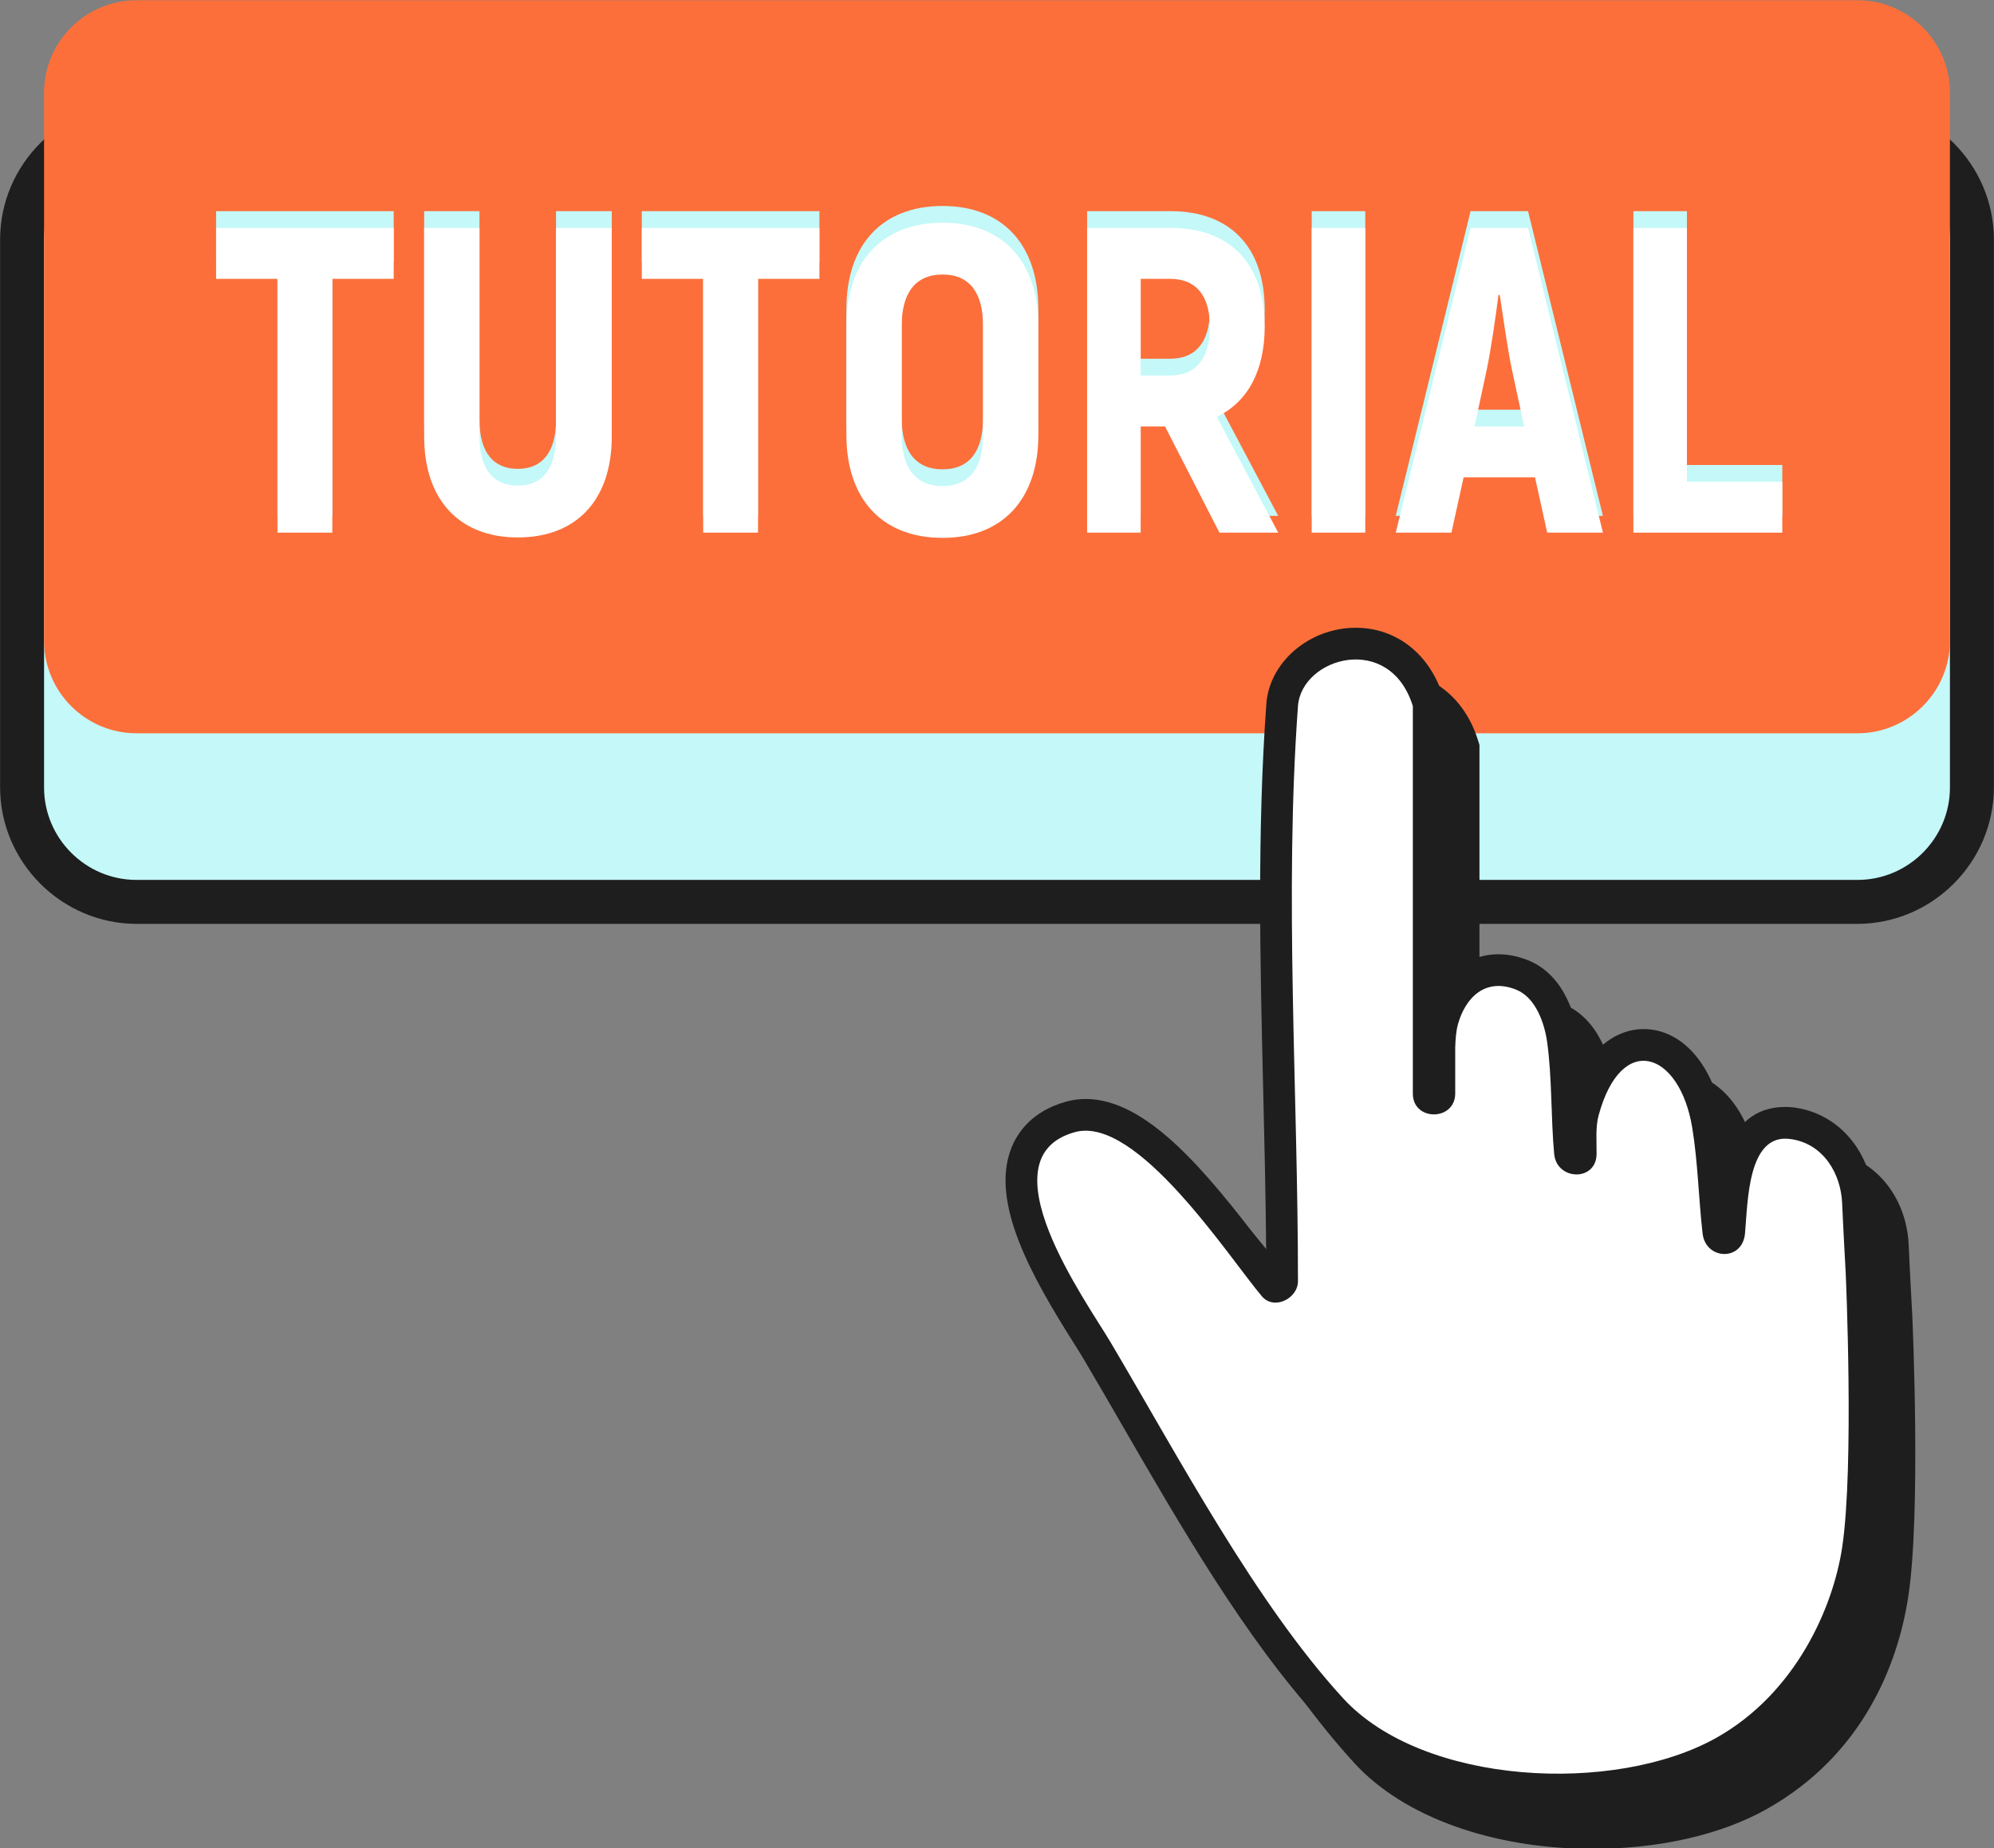 <?xml version="1.0" encoding="UTF-8" standalone="no"?><svg xmlns="http://www.w3.org/2000/svg" xmlns:xlink="http://www.w3.org/1999/xlink" fill="#000000" height="220.8" preserveAspectRatio="xMidYMid meet" version="1" viewBox="80.9 144.8 238.2 220.8" width="238.2" zoomAndPan="magnify"><rect x="80.9" y="144.8" width="238.2" height="220.8" fill="#808080" stroke="none"/><g><g id="change1_1"><path d="M 302.742 255.168 L 97.258 255.168 C 88.266 255.168 80.91 247.812 80.91 238.82 L 80.91 173.438 C 80.91 164.449 88.266 157.094 97.258 157.094 L 302.742 157.094 C 311.734 157.094 319.09 164.449 319.09 173.438 L 319.09 238.82 C 319.09 247.812 311.734 255.168 302.742 255.168" fill="#1e1e1e"/></g><g id="change2_1"><path d="M 302.805 249.914 L 97.199 249.914 C 91.129 249.914 86.164 244.945 86.164 238.879 L 86.164 173.379 C 86.164 167.312 91.129 162.348 97.199 162.348 L 302.805 162.348 C 308.871 162.348 313.836 167.312 313.836 173.379 L 313.836 238.879 C 313.836 244.945 308.871 249.914 302.805 249.914" fill="#c5f8f8"/></g><g id="change3_1"><path d="M 302.805 232.398 L 97.199 232.398 C 91.129 232.398 86.164 227.434 86.164 221.367 L 86.164 155.867 C 86.164 149.797 91.129 144.832 97.199 144.832 L 302.805 144.832 C 308.871 144.832 313.836 149.797 313.836 155.867 L 313.836 221.367 C 313.836 227.434 308.871 232.398 302.805 232.398" fill="#fc6f3a"/></g><g id="change1_2"><path d="M 309.336 301.906 C 309.336 301.906 309.023 296.242 308.914 293.609 C 308.672 287.664 304.762 283.023 299.398 282.316 C 299.043 282.27 298.684 282.246 298.336 282.246 C 294.57 282.246 292.527 284.52 291.387 287.336 C 291.27 286.246 291.129 285.156 290.953 284.078 C 289.832 277.316 286.086 272.945 281.402 272.945 C 279.844 272.945 276.48 273.523 274.027 278.023 C 273.945 276.641 273.824 275.262 273.633 273.93 C 273.324 271.766 272.117 266.527 267.598 264.723 C 266.41 264.246 265.227 264.008 264.074 264.008 C 261.516 264.008 259.254 265.176 257.633 267.219 L 257.633 233.789 L 257.461 233.242 C 255.891 228.16 251.891 225.004 247.027 225.004 C 241.504 225.004 236.711 229.078 236.344 234.09 C 235.23 249.391 235.605 265.121 235.969 280.34 C 236.117 286.598 236.273 293.031 236.32 299.363 C 236.266 299.297 236.215 299.227 236.16 299.152 C 229.02 289.742 222.012 281.297 214.754 281.297 C 213.969 281.297 213.195 281.398 212.453 281.605 C 208.355 282.742 206.605 285.281 205.859 287.215 C 203.34 293.734 208.383 302.602 213.305 310.402 C 213.777 311.156 214.188 311.801 214.488 312.312 C 215.961 314.797 217.465 317.402 219.008 320.07 C 225.98 332.137 233.883 345.809 242.707 355.438 C 248.574 361.844 259.199 365.664 271.133 365.668 C 271.133 365.668 271.137 365.668 271.137 365.668 C 279.07 365.668 286.484 363.996 291.977 360.898 C 303.391 354.465 307.633 343.695 308.879 335.406 C 310.367 325.504 309.383 302.902 309.336 301.906" fill="#1e1e1e"/></g><g id="change1_3"><path d="M 266.965 360.457 C 255.031 360.457 244.406 356.633 238.539 350.23 C 229.715 340.598 221.812 326.922 214.84 314.859 C 213.297 312.191 211.793 309.586 210.32 307.102 C 210.02 306.594 209.609 305.945 209.137 305.191 C 204.215 297.391 199.172 288.523 201.691 282.008 C 202.438 280.074 204.188 277.531 208.285 276.395 C 209.023 276.191 209.801 276.086 210.586 276.086 C 217.844 276.086 224.852 284.531 231.992 293.945 C 232.047 294.016 232.098 294.086 232.152 294.156 C 232.105 287.824 231.949 281.387 231.801 275.129 C 231.438 259.914 231.062 244.18 232.176 228.879 C 232.543 223.867 237.336 219.793 242.859 219.793 C 247.723 219.793 251.723 222.949 253.293 228.031 L 253.465 228.578 L 253.465 262.008 C 255.086 259.965 257.348 258.797 259.906 258.797 C 261.059 258.797 262.242 259.035 263.43 259.512 C 267.949 261.32 269.156 266.555 269.465 268.719 C 269.656 270.055 269.777 271.43 269.859 272.812 C 272.312 268.312 275.676 267.734 277.234 267.734 C 281.918 267.734 285.664 272.105 286.781 278.867 C 286.961 279.945 287.102 281.035 287.219 282.125 C 288.355 279.309 290.402 277.035 294.168 277.035 C 294.516 277.035 294.875 277.059 295.23 277.105 C 300.594 277.812 304.504 282.457 304.746 288.398 C 304.855 291.031 305.168 296.695 305.168 296.695 C 305.215 297.691 306.199 320.293 304.711 330.195 C 303.465 338.484 299.223 349.254 287.809 355.688 C 282.316 358.785 274.902 360.457 266.969 360.457 C 266.969 360.457 266.965 360.457 266.965 360.457" fill="#1e1e1e"/></g><g id="change4_1"><path d="M 301.387 296.902 C 301.387 296.902 301.07 291.207 300.961 288.555 C 300.816 285.035 298.746 281.391 294.738 280.863 C 289.629 280.191 289.699 288.469 289.355 292.156 C 289.039 295.531 284.648 295.309 284.289 292.156 C 283.812 288.004 283.727 283.594 283.047 279.488 C 281.547 270.414 274.578 267.988 271.863 278.066 C 271.48 279.488 271.641 281.18 271.625 282.656 C 271.594 285.977 266.859 285.848 266.559 282.656 C 266.16 278.395 266.316 273.477 265.715 269.254 C 265.398 267.039 264.363 263.965 262.02 263.027 C 258.324 261.551 255.953 263.984 255.066 267.152 C 254.832 267.988 254.777 268.934 254.738 269.918 L 254.738 275.48 C 254.672 278.742 249.703 278.742 249.676 275.48 L 249.676 229.152 C 246.93 220.289 236.379 223.312 235.953 229.152 C 234.305 251.805 235.953 275.133 235.953 297.855 C 235.953 299.922 233.09 301.375 231.633 299.645 C 227.648 294.918 216.695 277.996 209.297 280.047 C 198.27 283.102 210.672 300.258 213.582 305.172 C 221.699 318.891 230.891 336.27 241.336 347.668 C 250.895 358.105 273.828 359.215 285.961 352.383 C 295.441 347.039 299.887 336.812 300.965 329.633 C 302.414 319.98 301.387 296.902 301.387 296.902" fill="#ffffff"/></g><g id="change2_2"><path d="M 127.93 176.113 L 120.598 176.113 L 120.598 206.43 L 114.047 206.43 L 114.047 176.113 L 106.715 176.113 L 106.715 170.027 L 127.93 170.027 L 127.93 176.113" fill="#c5f8f8"/></g><g id="change2_3"><path d="M 131.57 194.938 L 131.57 170.027 L 138.176 170.027 L 138.176 194.938 C 138.176 198.84 139.84 200.812 142.75 200.812 C 145.66 200.812 147.324 198.84 147.324 194.938 L 147.324 170.027 L 153.98 170.027 L 153.98 194.938 C 153.98 202.582 149.719 207.004 142.75 207.004 C 135.836 207.004 131.57 202.582 131.57 194.938" fill="#c5f8f8"/></g><g id="change2_4"><path d="M 178.785 176.113 L 171.453 176.113 L 171.453 206.43 L 164.902 206.43 L 164.902 176.113 L 157.57 176.113 L 157.57 170.027 L 178.785 170.027 L 178.785 176.113" fill="#c5f8f8"/></g><g id="change2_5"><path d="M 198.336 194.73 L 198.336 181.73 C 198.336 177.777 196.727 175.594 193.5 175.594 C 190.277 175.594 188.613 177.777 188.613 181.73 L 188.613 194.73 C 188.613 198.684 190.277 200.867 193.5 200.867 C 196.727 200.867 198.336 198.684 198.336 194.73 Z M 182.008 194.73 L 182.008 181.73 C 182.008 174.031 186.273 169.406 193.5 169.406 C 200.68 169.406 204.941 174.031 204.941 181.73 L 204.941 194.73 C 204.941 202.426 200.68 207.055 193.5 207.055 C 186.273 207.055 182.008 202.426 182.008 194.73" fill="#c5f8f8"/></g><g id="change2_6"><path d="M 217.16 187.656 L 220.695 187.656 C 223.766 187.656 225.43 185.629 225.43 181.836 C 225.43 178.09 223.766 176.113 220.695 176.113 L 217.16 176.113 Z M 220.07 193.742 L 217.16 193.742 L 217.16 206.43 L 210.766 206.43 L 210.766 170.027 L 220.75 170.027 C 227.871 170.027 231.98 174.348 231.98 181.781 C 231.98 187.086 229.953 190.828 226.262 192.598 L 233.594 206.43 L 226.574 206.43 L 220.07 193.742" fill="#c5f8f8"/></g><g id="change2_7"><path d="M 243.992 170.027 L 243.992 206.43 L 237.594 206.43 L 237.594 170.027 L 243.992 170.027" fill="#c5f8f8"/></g><g id="change2_8"><path d="M 262.973 193.742 L 261.516 186.98 C 260.996 184.484 260.426 180.48 260.059 178.039 L 259.902 178.039 C 259.594 180.48 259.02 184.484 258.5 186.98 L 257.043 193.742 Z M 264.27 199.824 L 255.742 199.824 L 254.285 206.43 L 247.633 206.43 L 256.574 170.027 L 263.438 170.027 L 272.383 206.43 L 265.727 206.43 L 264.27 199.824" fill="#c5f8f8"/></g><g id="change2_9"><path d="M 293.809 200.348 L 293.809 206.43 L 276.023 206.43 L 276.023 170.027 L 282.418 170.027 L 282.418 200.348 L 293.809 200.348" fill="#c5f8f8"/></g><g id="change4_2"><path d="M 127.93 178.113 L 120.598 178.113 L 120.598 208.43 L 114.047 208.43 L 114.047 178.113 L 106.715 178.113 L 106.715 172.027 L 127.93 172.027 L 127.93 178.113" fill="#ffffff"/></g><g id="change4_3"><path d="M 131.57 196.938 L 131.57 172.027 L 138.176 172.027 L 138.176 196.938 C 138.176 200.84 139.84 202.812 142.75 202.812 C 145.66 202.812 147.324 200.84 147.324 196.938 L 147.324 172.027 L 153.98 172.027 L 153.98 196.938 C 153.98 204.582 149.719 209.004 142.75 209.004 C 135.836 209.004 131.57 204.582 131.57 196.938" fill="#ffffff"/></g><g id="change4_4"><path d="M 178.785 178.113 L 171.453 178.113 L 171.453 208.43 L 164.902 208.43 L 164.902 178.113 L 157.57 178.113 L 157.57 172.027 L 178.785 172.027 L 178.785 178.113" fill="#ffffff"/></g><g id="change4_5"><path d="M 198.336 196.73 L 198.336 183.73 C 198.336 179.777 196.727 177.594 193.5 177.594 C 190.277 177.594 188.613 179.777 188.613 183.73 L 188.613 196.73 C 188.613 200.684 190.277 202.867 193.5 202.867 C 196.727 202.867 198.336 200.684 198.336 196.73 Z M 182.008 196.73 L 182.008 183.73 C 182.008 176.031 186.273 171.406 193.5 171.406 C 200.68 171.406 204.941 176.031 204.941 183.73 L 204.941 196.73 C 204.941 204.426 200.68 209.055 193.5 209.055 C 186.273 209.055 182.008 204.426 182.008 196.73" fill="#ffffff"/></g><g id="change4_6"><path d="M 217.16 189.656 L 220.695 189.656 C 223.766 189.656 225.43 187.629 225.43 183.836 C 225.43 180.09 223.766 178.113 220.695 178.113 L 217.16 178.113 Z M 220.07 195.742 L 217.16 195.742 L 217.16 208.43 L 210.766 208.43 L 210.766 172.027 L 220.75 172.027 C 227.871 172.027 231.98 176.348 231.98 183.781 C 231.98 189.086 229.953 192.828 226.262 194.598 L 233.594 208.43 L 226.574 208.43 L 220.07 195.742" fill="#ffffff"/></g><g id="change4_7"><path d="M 243.992 172.027 L 243.992 208.43 L 237.594 208.43 L 237.594 172.027 L 243.992 172.027" fill="#ffffff"/></g><g id="change4_8"><path d="M 262.973 195.742 L 261.516 188.98 C 260.996 186.484 260.426 182.48 260.059 180.039 L 259.902 180.039 C 259.594 182.48 259.02 186.484 258.5 188.98 L 257.043 195.742 Z M 264.27 201.824 L 255.742 201.824 L 254.285 208.43 L 247.633 208.43 L 256.574 172.027 L 263.438 172.027 L 272.383 208.43 L 265.727 208.43 L 264.27 201.824" fill="#ffffff"/></g><g id="change4_9"><path d="M 293.809 202.348 L 293.809 208.43 L 276.023 208.43 L 276.023 172.027 L 282.418 172.027 L 282.418 202.348 L 293.809 202.348" fill="#ffffff"/></g></g></svg>